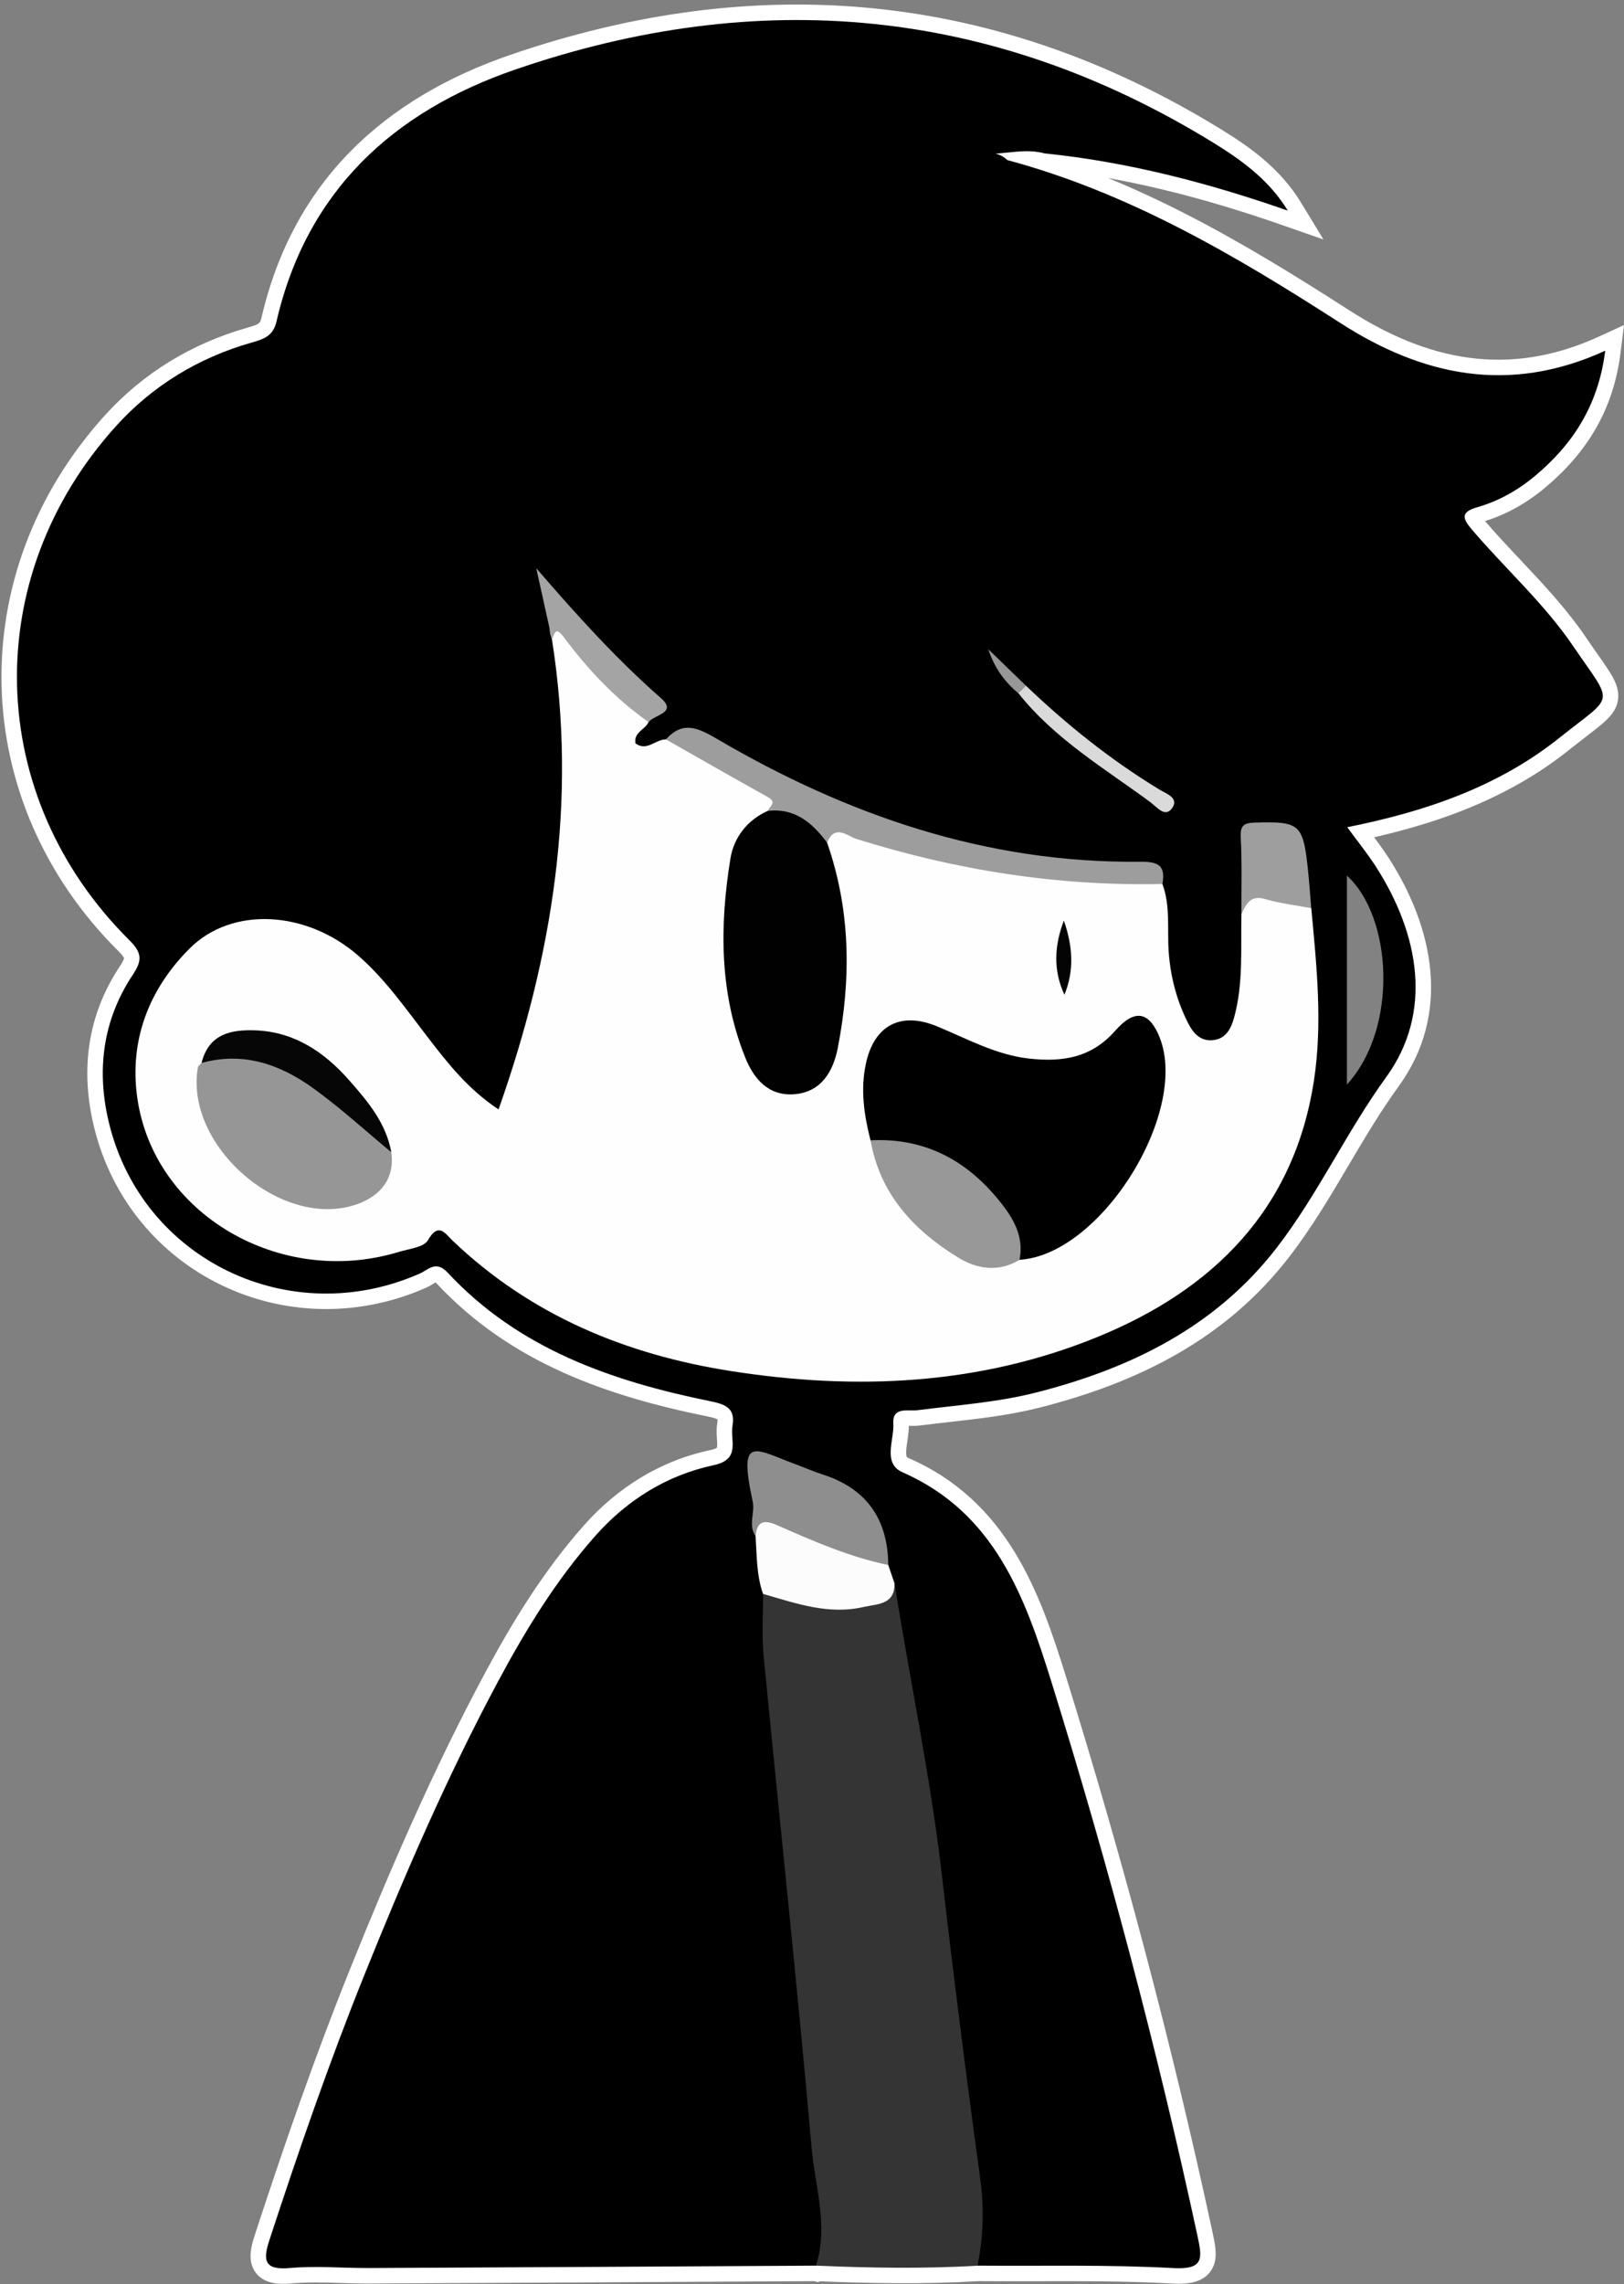 <?xml version="1.0" encoding="UTF-8"?> <svg xmlns="http://www.w3.org/2000/svg" width="318" height="447" viewBox="0 0 318 447" fill="none"><rect x="0" y="0" width="318" height="447" fill="#808080" stroke="none"/><mask id="path-1-outside-1_192_11395" maskUnits="userSpaceOnUse" x="-0.683" y="-0.08" width="319" height="448" fill="black"><rect fill="white" x="-0.683" y="-0.08" width="319" height="448"></rect><path fill-rule="evenodd" clip-rule="evenodd" d="M159.779 443.392C153.938 443.424 148.097 443.457 142.256 443.49C118.924 443.621 95.594 443.752 72.27 443.857C70.471 443.864 68.668 443.81 66.866 443.756L66.863 443.756H66.863H66.862H66.862H66.862H66.861H66.861H66.861H66.86H66.86H66.86H66.859H66.859H66.859H66.858H66.858C63.473 443.654 60.091 443.553 56.744 443.857C51.804 444.301 51.441 442.402 52.724 438.483C58.461 420.946 64.492 403.511 71.391 386.389C79.24 366.903 87.574 347.64 97.504 329.104C102.918 318.982 108.908 309.224 116.555 300.587C122.808 293.536 130.576 288.698 139.748 286.738C143.701 285.893 143.558 283.661 143.412 281.387C143.361 280.587 143.309 279.782 143.435 279.03C143.991 275.758 142.284 274.869 139.294 274.262C119.939 270.343 101.635 264.05 87.695 249.09C85.836 247.095 84.551 247.873 83.256 248.656C82.912 248.865 82.567 249.074 82.21 249.231C56.805 260.464 27.935 246.615 21.369 219.886C18.843 209.603 20.066 199.703 25.995 190.774C27.844 187.986 27.864 186.511 25.338 184.006C-2.986 155.893 -4.128 113.073 22.732 83.374C29.884 75.465 38.905 69.99 49.249 67.05C51.653 66.374 53.491 65.757 54.138 62.929C60.047 37.352 77.028 21.816 100.888 13.613C148.526 -2.761 194.347 1.35 237.581 27.927C243.107 31.321 248.521 35.231 252.168 41.221C236.622 35.796 220.863 31.685 204.539 30.018C202.136 29.352 199.684 29.606 197.355 29.848C196.54 29.933 195.739 30.016 194.961 30.058C195.76 30.272 196.552 30.647 197.256 31.331C221.096 37.726 241.975 50.029 262.522 63.252C278.371 73.445 295.382 77.303 314.322 68.636C312.989 79.314 307.979 86.971 300.513 93.193C297.21 95.951 293.422 98.082 289.271 99.264C286.058 100.183 286.301 101.395 288.149 103.557C290.514 106.337 293.016 108.995 295.519 111.652C299.955 116.363 304.391 121.075 308.059 126.467C308.919 127.732 309.69 128.83 310.366 129.795C312.847 133.333 314.066 135.071 313.823 136.572C313.588 138.022 311.99 139.25 308.85 141.664L308.849 141.665L308.848 141.666L308.846 141.668L308.845 141.668C307.856 142.429 306.714 143.307 305.413 144.347C293.483 153.883 279.321 158.792 263.805 161.883C264.462 162.783 265.111 163.643 265.745 164.482L265.747 164.485L265.748 164.486L265.748 164.486C267.039 166.198 268.266 167.823 269.371 169.53C277.987 182.904 280.603 198.158 271.441 210.785C267.777 215.834 264.626 221.162 261.486 226.473C257.891 232.553 254.31 238.61 249.986 244.2C237.985 259.716 221.378 267.818 202.822 272.535C197.14 273.975 191.338 274.63 185.537 275.285C183.603 275.504 181.669 275.722 179.74 275.97C179.328 276.023 178.853 276.016 178.365 276.009C176.641 275.984 174.756 275.956 174.922 278.586C174.979 279.513 174.827 280.547 174.672 281.591C174.286 284.209 173.889 286.896 176.77 288.152C194.791 296.051 200.741 312.638 205.893 329.184C216.984 364.843 226.591 400.935 234.46 437.472C235.409 441.887 235.874 444.21 229.692 443.867C220.715 443.368 211.713 443.387 202.707 443.406H202.706H202.706H202.705H202.705H202.704H202.704H202.704H202.703H202.703H202.702H202.702H202.702H202.701H202.701H202.7C198.94 443.414 195.178 443.422 191.417 443.392L191.41 443.387L191.407 443.402C180.879 444.017 170.362 443.837 159.834 443.394L159.82 443.402L159.78 443.392L159.779 443.392Z"></path></mask><path fill-rule="evenodd" clip-rule="evenodd" d="M159.779 443.392C153.938 443.424 148.097 443.457 142.256 443.49C118.924 443.621 95.594 443.752 72.27 443.857C70.471 443.864 68.668 443.81 66.866 443.756L66.863 443.756H66.863H66.862H66.862H66.862H66.861H66.861H66.861H66.86H66.86H66.86H66.859H66.859H66.859H66.858H66.858C63.473 443.654 60.091 443.553 56.744 443.857C51.804 444.301 51.441 442.402 52.724 438.483C58.461 420.946 64.492 403.511 71.391 386.389C79.24 366.903 87.574 347.64 97.504 329.104C102.918 318.982 108.908 309.224 116.555 300.587C122.808 293.536 130.576 288.698 139.748 286.738C143.701 285.893 143.558 283.661 143.412 281.387C143.361 280.587 143.309 279.782 143.435 279.03C143.991 275.758 142.284 274.869 139.294 274.262C119.939 270.343 101.635 264.05 87.695 249.09C85.836 247.095 84.551 247.873 83.256 248.656C82.912 248.865 82.567 249.074 82.21 249.231C56.805 260.464 27.935 246.615 21.369 219.886C18.843 209.603 20.066 199.703 25.995 190.774C27.844 187.986 27.864 186.511 25.338 184.006C-2.986 155.893 -4.128 113.073 22.732 83.374C29.884 75.465 38.905 69.99 49.249 67.05C51.653 66.374 53.491 65.757 54.138 62.929C60.047 37.352 77.028 21.816 100.888 13.613C148.526 -2.761 194.347 1.35 237.581 27.927C243.107 31.321 248.521 35.231 252.168 41.221C236.622 35.796 220.863 31.685 204.539 30.018C202.136 29.352 199.684 29.606 197.355 29.848C196.54 29.933 195.739 30.016 194.961 30.058C195.76 30.272 196.552 30.647 197.256 31.331C221.096 37.726 241.975 50.029 262.522 63.252C278.371 73.445 295.382 77.303 314.322 68.636C312.989 79.314 307.979 86.971 300.513 93.193C297.21 95.951 293.422 98.082 289.271 99.264C286.058 100.183 286.301 101.395 288.149 103.557C290.514 106.337 293.016 108.995 295.519 111.652C299.955 116.363 304.391 121.075 308.059 126.467C308.919 127.732 309.69 128.83 310.366 129.795C312.847 133.333 314.066 135.071 313.823 136.572C313.588 138.022 311.99 139.25 308.85 141.664L308.849 141.665L308.848 141.666L308.846 141.668L308.845 141.668C307.856 142.429 306.714 143.307 305.413 144.347C293.483 153.883 279.321 158.792 263.805 161.883C264.462 162.783 265.111 163.643 265.745 164.482L265.747 164.485L265.748 164.486L265.748 164.486C267.039 166.198 268.266 167.823 269.371 169.53C277.987 182.904 280.603 198.158 271.441 210.785C267.777 215.834 264.626 221.162 261.486 226.473C257.891 232.553 254.31 238.61 249.986 244.2C237.985 259.716 221.378 267.818 202.822 272.535C197.14 273.975 191.338 274.63 185.537 275.285C183.603 275.504 181.669 275.722 179.74 275.97C179.328 276.023 178.853 276.016 178.365 276.009C176.641 275.984 174.756 275.956 174.922 278.586C174.979 279.513 174.827 280.547 174.672 281.591C174.286 284.209 173.889 286.896 176.77 288.152C194.791 296.051 200.741 312.638 205.893 329.184C216.984 364.843 226.591 400.935 234.46 437.472C235.409 441.887 235.874 444.21 229.692 443.867C220.715 443.368 211.713 443.387 202.707 443.406H202.706H202.706H202.705H202.705H202.704H202.704H202.704H202.703H202.703H202.702H202.702H202.702H202.701H202.701H202.7C198.94 443.414 195.178 443.422 191.417 443.392L191.41 443.387L191.407 443.402C180.879 444.017 170.362 443.837 159.834 443.394L159.82 443.402L159.78 443.392L159.779 443.392Z" fill="#040404"></path><path d="M142.256 443.49L142.273 446.52L142.273 446.52L142.256 443.49ZM159.779 443.392L160.577 440.468L160.177 440.359L159.763 440.362L159.779 443.392ZM72.27 443.857L72.282 446.887L72.284 446.887L72.27 443.857ZM66.866 443.756L66.766 446.785L66.775 446.785L66.866 443.756ZM66.863 443.756L66.963 440.727L66.913 440.725H66.863V443.756ZM66.858 443.756L66.767 446.785L66.812 446.786H66.858V443.756ZM56.744 443.857L57.016 446.875L57.017 446.875L56.744 443.857ZM52.724 438.483L55.604 439.425L55.604 439.425L52.724 438.483ZM71.391 386.389L74.202 387.522L74.202 387.521L71.391 386.389ZM97.504 329.104L100.175 330.535L100.176 330.533L97.504 329.104ZM116.555 300.587L114.288 298.576L114.286 298.578L116.555 300.587ZM139.748 286.738L139.115 283.774L139.115 283.774L139.748 286.738ZM143.412 281.387L140.388 281.581L140.388 281.581L143.412 281.387ZM143.435 279.03L140.447 278.523L140.447 278.529L143.435 279.03ZM139.294 274.262L139.896 271.292L139.895 271.292L139.294 274.262ZM87.695 249.09L89.912 247.024L89.912 247.023L87.695 249.09ZM83.256 248.656L81.687 246.064L81.687 246.064L83.256 248.656ZM82.21 249.231L80.988 246.458L80.984 246.459L82.21 249.231ZM21.369 219.886L18.426 220.609L18.426 220.609L21.369 219.886ZM25.995 190.774L28.52 192.45L28.521 192.448L25.995 190.774ZM25.338 184.006L23.204 186.156L23.204 186.157L25.338 184.006ZM22.732 83.374L24.98 85.407L24.98 85.407L22.732 83.374ZM49.249 67.05L48.428 64.133L48.42 64.135L49.249 67.05ZM54.138 62.929L51.185 62.247L51.184 62.254L54.138 62.929ZM100.888 13.613L99.903 10.748L99.902 10.748L100.888 13.613ZM237.581 27.927L235.994 30.509L235.995 30.509L237.581 27.927ZM252.168 41.221L251.169 44.082L259.153 46.868L254.756 39.645L252.168 41.221ZM204.539 30.018L203.729 32.938L203.976 33.007L204.231 33.033L204.539 30.018ZM197.355 29.848L197.042 26.834L197.042 26.834L197.355 29.848ZM194.961 30.058L194.8 27.031L194.176 32.984L194.961 30.058ZM197.256 31.331L195.144 33.505L195.71 34.054L196.471 34.258L197.256 31.331ZM262.522 63.252L260.882 65.8L260.883 65.801L262.522 63.252ZM314.322 68.636L317.329 69.012L318.003 63.619L313.061 65.881L314.322 68.636ZM300.513 93.193L298.573 90.865L298.571 90.867L300.513 93.193ZM289.271 99.264L288.441 96.349L288.437 96.35L289.271 99.264ZM288.149 103.557L290.458 101.594L290.452 101.588L288.149 103.557ZM295.519 111.652L293.312 113.73L293.312 113.73L295.519 111.652ZM308.059 126.467L305.554 128.172L305.554 128.172L308.059 126.467ZM310.366 129.795L312.848 128.055L312.848 128.055L310.366 129.795ZM313.823 136.572L316.814 137.057L316.814 137.057L313.823 136.572ZM308.85 141.664L310.668 144.089L310.683 144.078L310.697 144.067L308.85 141.664ZM308.846 141.668L307.028 139.243L306.949 139.302L306.874 139.367L308.846 141.668ZM308.845 141.668L310.692 144.07L310.756 144.021L310.817 143.969L308.845 141.668ZM305.413 144.347L307.305 146.714L307.305 146.714L305.413 144.347ZM263.805 161.883L263.213 158.911L258.558 159.839L261.358 163.671L263.805 161.883ZM265.745 164.482L268.173 162.669L268.168 162.663L268.163 162.656L265.745 164.482ZM265.747 164.485L263.319 166.299L263.349 166.339L263.381 166.379L265.747 164.485ZM265.748 164.486L263.381 166.379L263.486 166.51L263.605 166.629L265.748 164.486ZM265.748 164.486L268.167 162.661L268.04 162.492L267.891 162.344L265.748 164.486ZM269.371 169.53L271.918 167.889L271.915 167.884L269.371 169.53ZM271.441 210.785L273.894 212.565L273.894 212.564L271.441 210.785ZM261.486 226.473L264.094 228.016L264.094 228.016L261.486 226.473ZM249.986 244.2L252.383 246.054L252.383 246.054L249.986 244.2ZM202.822 272.535L203.566 275.473L203.569 275.472L202.822 272.535ZM179.74 275.97L179.354 272.964L179.35 272.964L179.74 275.97ZM178.365 276.009L178.321 279.039L178.321 279.039L178.365 276.009ZM174.922 278.586L177.946 278.398L177.946 278.396L174.922 278.586ZM174.672 281.591L171.674 281.148L171.674 281.148L174.672 281.591ZM176.77 288.152L177.987 285.377L177.981 285.374L176.77 288.152ZM205.893 329.184L208.786 328.284L208.786 328.283L205.893 329.184ZM234.46 437.472L237.422 436.835L237.422 436.834L234.46 437.472ZM229.692 443.867L229.524 446.892L229.524 446.892L229.692 443.867ZM202.707 443.406L202.707 446.436L202.713 446.436L202.707 443.406ZM202.7 443.406V440.375L202.694 440.375L202.7 443.406ZM191.417 443.392L189.621 445.833L190.412 446.414L191.393 446.422L191.417 443.392ZM191.41 443.387L193.206 440.946L189.375 438.127L188.439 442.79L191.41 443.387ZM191.407 443.402L191.584 446.427L193.918 446.291L194.378 443.999L191.407 443.402ZM159.834 443.394L159.962 440.367L159.131 440.332L158.399 440.725L159.834 443.394ZM159.82 443.402L159.086 446.342L160.223 446.626L161.255 446.071L159.82 443.402ZM159.78 443.392L158.982 446.316L159.014 446.324L159.046 446.332L159.78 443.392ZM142.273 446.52C148.114 446.487 153.955 446.455 159.796 446.422L159.763 440.362C153.921 440.394 148.08 440.427 142.239 440.459L142.273 446.52ZM72.284 446.887C95.61 446.782 118.942 446.651 142.273 446.52L142.239 440.459C118.907 440.59 95.578 440.721 72.256 440.826L72.284 446.887ZM66.775 446.785C68.569 446.839 70.423 446.894 72.282 446.887L72.258 440.826C70.519 440.833 68.767 440.781 66.957 440.727L66.775 446.785ZM66.763 446.785L66.766 446.785L66.966 440.727L66.963 440.727L66.763 446.785ZM66.863 446.786H66.863V440.725H66.863V446.786ZM66.862 446.786H66.863V440.725H66.862V446.786ZM66.862 446.786H66.862V440.725H66.862V446.786ZM66.862 446.786H66.862V440.725H66.862V446.786ZM66.861 446.786H66.862V440.725H66.861V446.786ZM66.861 446.786H66.861V440.725H66.861V446.786ZM66.861 446.786H66.861V440.725H66.861V446.786ZM66.86 446.786H66.861V440.725H66.86V446.786ZM66.86 446.786H66.86V440.725H66.86V446.786ZM66.86 446.786H66.86V440.725H66.86V446.786ZM66.859 446.786H66.86V440.725H66.859V446.786ZM66.859 446.786H66.859V440.725H66.859V446.786ZM66.859 446.786H66.859V440.725H66.859V446.786ZM66.858 446.786H66.859V440.725H66.858V446.786ZM66.858 446.786H66.858V440.725H66.858V446.786ZM57.017 446.875C60.152 446.591 63.35 446.683 66.767 446.785L66.948 440.727C63.595 440.626 60.03 440.516 56.471 440.838L57.017 446.875ZM49.844 437.54C49.499 438.592 49.2 439.695 49.099 440.749C49 441.789 49.057 443.13 49.805 444.37C50.605 445.697 51.869 446.384 53.118 446.696C54.301 446.991 55.636 446.999 57.016 446.875L56.472 440.838C55.383 440.936 54.82 440.874 54.585 440.815C54.488 440.791 54.527 440.786 54.633 440.856C54.752 440.935 54.89 441.066 54.996 441.242C55.195 441.573 55.094 441.732 55.133 441.327C55.17 440.937 55.307 440.333 55.604 439.425L49.844 437.54ZM68.58 385.257C61.645 402.468 55.59 419.976 49.843 437.54L55.604 439.425C61.332 421.917 67.339 404.554 74.202 387.522L68.58 385.257ZM94.832 327.673C84.827 346.351 76.445 365.731 68.58 385.257L74.202 387.521C82.035 368.076 90.321 348.929 100.175 330.535L94.832 327.673ZM114.286 298.578C106.415 307.468 100.296 317.459 94.832 327.674L100.176 330.533C105.54 320.504 111.401 310.979 118.824 302.596L114.286 298.578ZM139.115 283.774C129.249 285.882 120.926 291.091 114.288 298.576L118.822 302.598C124.69 295.981 131.903 291.513 140.381 289.701L139.115 283.774ZM140.388 281.581C140.427 282.185 140.448 282.572 140.431 282.909C140.414 283.223 140.369 283.322 140.369 283.322C140.369 283.322 140.369 283.321 140.37 283.319C140.371 283.317 140.373 283.315 140.375 283.312C140.378 283.306 140.382 283.301 140.384 283.299C140.39 283.292 140.376 283.311 140.317 283.351C140.188 283.438 139.849 283.617 139.115 283.774L140.381 289.701C142.903 289.163 144.884 287.99 145.866 285.875C146.692 284.095 146.497 282.133 146.436 281.193L140.388 281.581ZM140.447 278.529C140.252 279.689 140.341 280.856 140.388 281.581L146.436 281.193C146.38 280.318 146.366 279.876 146.424 279.532L140.447 278.529ZM138.692 277.233C139.373 277.371 139.852 277.5 140.193 277.632C140.533 277.762 140.61 277.847 140.587 277.825C140.571 277.809 140.543 277.776 140.517 277.732C140.492 277.687 140.488 277.662 140.491 277.676C140.501 277.719 140.543 277.96 140.447 278.523L146.423 279.538C146.795 277.347 146.516 275.127 144.801 273.468C143.371 272.085 141.376 271.593 139.896 271.292L138.692 277.233ZM85.478 251.155C100.067 266.812 119.13 273.271 138.692 277.233L139.895 271.292C120.748 267.415 103.203 261.288 89.912 247.024L85.478 251.155ZM84.825 251.249C84.993 251.147 85.119 251.072 85.239 251.004C85.355 250.938 85.437 250.896 85.497 250.868C85.621 250.811 85.584 250.848 85.446 250.856C85.374 250.861 85.294 250.856 85.217 250.84C85.14 250.825 85.091 250.804 85.075 250.796C85.053 250.785 85.19 250.847 85.478 251.156L89.912 247.023C88.601 245.617 86.996 244.691 85.082 244.806C83.484 244.903 82.185 245.763 81.687 246.064L84.825 251.249ZM83.432 252.004C83.999 251.754 84.513 251.438 84.825 251.249L81.687 246.064C81.31 246.292 81.134 246.393 80.988 246.458L83.432 252.004ZM18.426 220.609C25.453 249.218 56.353 263.977 83.435 252.003L80.984 246.459C57.257 256.95 30.416 244.012 24.312 219.163L18.426 220.609ZM23.471 189.097C17.015 198.818 15.724 209.607 18.426 220.609L24.312 219.163C21.963 209.598 23.116 200.588 28.52 192.45L23.471 189.097ZM23.204 186.157C24.346 187.29 24.294 187.621 24.286 187.517C24.281 187.458 24.346 187.776 23.469 189.099L28.521 192.448C29.492 190.983 30.492 189.17 30.328 187.05C30.161 184.885 28.856 183.226 27.473 181.854L23.204 186.157ZM20.485 81.342C-7.458 112.237 -6.273 156.9 23.204 186.156L27.473 181.855C0.301 154.886 -0.797 113.908 24.98 85.407L20.485 81.342ZM48.42 64.135C37.555 67.223 28.034 72.992 20.485 81.342L24.98 85.407C31.734 77.938 40.255 72.757 50.077 69.965L48.42 64.135ZM51.184 62.254C51.01 63.015 50.775 63.201 50.608 63.319C50.256 63.566 49.7 63.775 48.428 64.133L50.07 69.967C51.202 69.649 52.767 69.211 54.097 68.274C55.612 67.208 56.62 65.671 57.092 63.604L51.184 62.254ZM99.902 10.748C75.251 19.222 57.373 35.464 51.185 62.247L57.091 63.611C62.721 39.24 78.805 24.409 101.873 16.479L99.902 10.748ZM239.168 25.346C195.126 -1.728 148.358 -5.908 99.903 10.748L101.873 16.479C148.695 0.385 193.567 4.428 235.994 30.509L239.168 25.346ZM254.756 39.645C250.72 33.015 244.786 28.796 239.167 25.345L235.995 30.509C241.428 33.846 246.322 37.446 249.579 42.797L254.756 39.645ZM204.231 33.033C220.252 34.669 235.771 38.709 251.169 44.082L253.166 38.36C237.472 32.884 221.475 28.701 204.847 27.003L204.231 33.033ZM197.668 32.862C200.089 32.611 201.967 32.45 203.729 32.938L205.349 27.098C202.305 26.253 199.278 26.602 197.042 26.834L197.668 32.862ZM195.123 33.084C195.99 33.038 196.868 32.946 197.668 32.862L197.042 26.834C196.212 26.92 195.488 26.995 194.8 27.031L195.123 33.084ZM199.368 29.158C198.22 28.043 196.935 27.449 195.747 27.131L194.176 32.984C194.584 33.094 194.884 33.252 195.144 33.505L199.368 29.158ZM264.162 60.704C243.585 47.461 222.368 34.929 198.041 28.404L196.471 34.258C219.823 40.522 240.366 52.597 260.882 65.8L264.162 60.704ZM313.061 65.881C295.306 74.006 279.397 70.501 264.161 60.703L260.883 65.801C277.345 76.388 295.458 80.601 315.583 71.392L313.061 65.881ZM302.454 95.521C310.41 88.889 315.886 80.57 317.329 69.012L311.315 68.261C310.092 78.057 305.547 85.052 298.573 90.865L302.454 95.521ZM290.1 102.179C294.71 100.866 298.87 98.513 302.456 95.519L298.571 90.867C295.551 93.388 292.134 95.298 288.441 96.349L290.1 102.179ZM290.452 101.588C290.254 101.355 290.098 101.161 289.979 100.998C289.858 100.833 289.793 100.726 289.761 100.668C289.729 100.607 289.756 100.642 289.785 100.759C289.817 100.885 289.853 101.12 289.805 101.422C289.754 101.737 289.63 102.012 289.481 102.22C289.343 102.413 289.22 102.5 289.204 102.511C289.189 102.521 289.241 102.484 289.402 102.416C289.56 102.349 289.788 102.268 290.104 102.178L288.437 96.35C287.506 96.617 286.554 96.975 285.757 97.526C284.905 98.115 284.043 99.068 283.82 100.467C283.614 101.752 284.049 102.842 284.424 103.54C284.812 104.259 285.34 104.935 285.846 105.527L290.452 101.588ZM297.725 109.575C295.214 106.908 292.764 104.305 290.458 101.594L285.841 105.521C288.263 108.368 290.819 111.081 293.312 113.73L297.725 109.575ZM310.565 124.763C306.74 119.139 302.134 114.257 297.725 109.575L293.312 113.73C297.775 118.469 302.043 123.01 305.554 128.172L310.565 124.763ZM312.848 128.055C312.171 127.09 311.412 126.007 310.565 124.763L305.554 128.172C306.427 129.456 307.209 130.571 307.885 131.535L312.848 128.055ZM316.814 137.057C317.102 135.282 316.449 133.721 315.772 132.489C315.089 131.244 314.046 129.764 312.848 128.055L307.885 131.535C309.168 133.364 309.974 134.523 310.46 135.406C310.952 136.303 310.787 136.362 310.831 136.088L316.814 137.057ZM310.697 144.067C312.21 142.904 313.555 141.875 314.527 140.94C315.493 140.011 316.537 138.768 316.814 137.057L310.831 136.088C310.873 135.826 311.001 135.922 310.325 136.573C309.653 137.218 308.63 138.011 307.003 139.262L310.697 144.067ZM310.668 144.089L310.668 144.089L307.032 139.24L307.031 139.24L310.668 144.089ZM310.666 144.09L310.668 144.089L307.031 139.24L307.029 139.242L310.666 144.09ZM310.664 144.092L310.666 144.09L307.029 139.242L307.028 139.243L310.664 144.092ZM310.817 143.969L310.818 143.968L306.874 139.367L306.873 139.367L310.817 143.969ZM307.305 146.714C308.581 145.694 309.703 144.831 310.692 144.07L306.998 139.266C306.009 140.026 304.846 140.92 303.52 141.98L307.305 146.714ZM264.397 164.855C280.149 161.717 294.843 156.675 307.305 146.714L303.521 141.98C292.122 151.091 278.492 155.867 263.213 158.911L264.397 164.855ZM268.163 162.656C267.528 161.815 266.893 160.973 266.252 160.096L261.358 163.671C262.031 164.593 262.694 165.471 263.326 166.308L268.163 162.656ZM268.175 162.672L268.173 162.669L263.316 166.295L263.319 166.299L268.175 162.672ZM268.114 162.593L268.113 162.592L263.381 166.379L263.381 166.379L268.114 162.593ZM267.891 162.344L267.891 162.343L263.605 166.629L263.605 166.629L267.891 162.344ZM271.915 167.884C270.741 166.069 269.446 164.356 268.167 162.661L263.329 166.312C264.633 168.039 265.792 169.577 266.826 171.176L271.915 167.884ZM273.894 212.564C284.082 198.524 280.896 181.824 271.918 167.889L266.823 171.171C275.079 183.985 277.125 197.791 268.989 209.005L273.894 212.564ZM264.094 228.016C267.246 222.685 270.327 217.48 273.894 212.565L268.989 209.005C265.227 214.188 262.006 219.639 258.877 224.931L264.094 228.016ZM252.383 246.054C256.841 240.29 260.516 234.068 264.094 228.016L258.877 224.931C255.267 231.037 251.778 236.93 247.589 242.346L252.383 246.054ZM203.569 275.472C222.503 270.659 239.822 262.295 252.383 246.054L247.589 242.346C236.149 257.138 220.254 264.977 202.075 269.598L203.569 275.472ZM185.877 278.297C191.645 277.645 197.651 276.971 203.566 275.473L202.078 269.597C196.628 270.978 191.032 271.615 185.197 272.274L185.877 278.297ZM180.126 278.975C182.028 278.731 183.94 278.515 185.877 278.297L185.197 272.274C183.267 272.492 181.31 272.713 179.354 272.964L180.126 278.975ZM178.321 279.039C178.749 279.045 179.458 279.062 180.13 278.975L179.35 272.964C179.197 272.984 178.957 272.987 178.409 272.979L178.321 279.039ZM177.946 278.396C177.926 278.073 177.992 278.153 177.867 278.407C177.801 278.54 177.703 278.679 177.574 278.803C177.447 278.923 177.326 278.995 177.243 279.035C177.164 279.073 177.122 279.08 177.143 279.076C177.164 279.071 177.221 279.06 177.33 279.051C177.437 279.042 177.571 279.036 177.743 279.035C177.917 279.033 178.099 279.036 178.321 279.039L178.409 272.979C178.009 272.973 177.415 272.962 176.823 273.011C176.234 273.061 175.43 273.184 174.627 273.568C173.755 273.985 172.943 274.684 172.428 275.733C171.942 276.721 171.835 277.783 171.897 278.776L177.946 278.396ZM177.67 282.034C177.812 281.071 178.027 279.704 177.946 278.398L171.897 278.774C171.931 279.323 171.841 280.022 171.674 281.148L177.67 282.034ZM177.981 285.374C177.66 285.234 177.58 285.124 177.572 285.115C177.562 285.101 177.514 285.039 177.476 284.834C177.434 284.606 177.418 284.268 177.454 283.764C177.491 283.256 177.57 282.71 177.67 282.034L171.674 281.148C171.501 282.321 171.194 284.183 171.515 285.93C171.69 286.881 172.059 287.89 172.772 288.815C173.489 289.745 174.439 290.442 175.559 290.93L177.981 285.374ZM208.786 328.283C203.662 311.826 197.403 293.888 177.987 285.377L175.554 290.928C192.179 298.215 197.82 313.451 202.999 330.085L208.786 328.283ZM237.422 436.834C229.533 400.203 219.903 364.022 208.786 328.284L202.999 330.084C214.066 365.663 223.649 401.668 231.497 438.11L237.422 436.834ZM229.524 446.892C231.194 446.985 232.73 446.924 234.033 446.541C235.447 446.125 236.737 445.275 237.468 443.795C238.114 442.486 238.099 441.104 238.001 440.091C237.9 439.048 237.649 437.89 237.422 436.835L231.497 438.11C231.745 439.262 231.908 440.05 231.968 440.674C232.031 441.326 231.924 441.332 232.033 441.112C232.225 440.722 232.532 440.665 232.323 440.726C232.005 440.82 231.28 440.92 229.86 440.841L229.524 446.892ZM202.713 446.436C211.734 446.417 220.648 446.399 229.524 446.892L229.86 440.841C220.781 440.336 211.692 440.356 202.7 440.375L202.713 446.436ZM202.706 446.436H202.707V440.375H202.706V446.436ZM202.706 446.436H202.706V440.375H202.706V446.436ZM202.705 446.436H202.706V440.375H202.705V446.436ZM202.705 446.436H202.705V440.375H202.705V446.436ZM202.704 446.436H202.705V440.375H202.704V446.436ZM202.704 446.436H202.704V440.375H202.704V446.436ZM202.704 446.436H202.704V440.375H202.704V446.436ZM202.703 446.436H202.704V440.375H202.703V446.436ZM202.703 446.436H202.703V440.375H202.703V446.436ZM202.702 446.436H202.703V440.375H202.702V446.436ZM202.702 446.436H202.702V440.375H202.702V446.436ZM202.702 446.436H202.702V440.375H202.702V446.436ZM202.701 446.436H202.702V440.375H202.701V446.436ZM202.701 446.436H202.701V440.375H202.701V446.436ZM202.7 446.436H202.701V440.375H202.7V446.436ZM191.393 446.422C195.172 446.452 198.948 446.444 202.707 446.436L202.694 440.375C198.931 440.383 195.184 440.391 191.441 440.362L191.393 446.422ZM189.614 445.828L189.621 445.833L193.213 440.951L193.206 440.946L189.614 445.828ZM194.378 443.999L194.381 443.983L188.439 442.79L188.436 442.806L194.378 443.999ZM159.707 446.422C170.278 446.867 180.91 447.051 191.584 446.427L191.23 440.377C180.848 440.983 170.445 440.808 159.962 440.367L159.707 446.422ZM161.255 446.071L161.269 446.063L158.399 440.725L158.385 440.733L161.255 446.071ZM159.046 446.332L159.086 446.342L160.554 440.462L160.514 440.452L159.046 446.332ZM158.982 446.316L158.982 446.316L160.577 440.468L160.577 440.468L158.982 446.316Z" fill="white" mask="url(#path-1-outside-1_192_11395)"></path><path d="M159.779 443.392C130.606 443.554 101.433 443.725 72.27 443.857C67.088 443.877 61.876 443.392 56.744 443.857C51.804 444.301 51.441 442.402 52.724 438.483C58.461 420.946 64.492 403.511 71.391 386.389C79.24 366.903 87.574 347.64 97.504 329.104C102.918 318.982 108.908 309.224 116.555 300.587C122.808 293.536 130.576 288.697 139.748 286.738C145.092 285.596 142.95 281.919 143.435 279.03C143.991 275.757 142.284 274.869 139.294 274.262C119.939 270.343 101.635 264.05 87.695 249.09C85.341 246.564 83.907 248.483 82.21 249.231C56.805 260.464 27.935 246.615 21.369 219.886C18.843 209.603 20.066 199.703 25.995 190.774C27.844 187.986 27.864 186.511 25.338 184.006C-2.986 155.893 -4.128 113.073 22.732 83.374C29.884 75.465 38.905 69.99 49.249 67.05C51.653 66.374 53.491 65.757 54.138 62.929C60.047 37.352 77.028 21.816 100.888 13.613C148.526 -2.761 194.347 1.35 237.581 27.927C243.107 31.321 248.521 35.231 252.168 41.221C236.622 35.796 220.863 31.685 204.539 30.018C199.66 28.665 194.579 31.109 190.74 29.533C192.215 30.008 195.135 29.271 197.256 31.331C221.096 37.726 241.975 50.029 262.522 63.252C278.371 73.445 295.382 77.303 314.322 68.636C312.989 79.314 307.979 86.971 300.514 93.193C297.21 95.951 293.422 98.082 289.271 99.264C286.058 100.183 286.301 101.395 288.149 103.557C294.705 111.265 302.322 118.033 308.059 126.467C316.08 138.256 316.292 135.65 305.413 144.347C293.483 153.883 279.321 158.792 263.805 161.883C265.805 164.621 267.724 166.985 269.371 169.53C277.987 182.904 280.603 198.158 271.441 210.785C263.582 221.613 258.087 233.725 249.986 244.2C237.985 259.716 221.378 267.818 202.822 272.535C195.246 274.454 187.458 274.98 179.74 275.97C177.871 276.212 174.709 275.212 174.922 278.586C175.124 281.839 172.74 286.394 176.77 288.152C194.791 296.051 200.741 312.638 205.893 329.184C216.984 364.843 226.591 400.935 234.46 437.472C235.409 441.887 235.874 444.21 229.692 443.867C216.964 443.16 204.186 443.493 191.417 443.392C190.145 442.452 188.882 441.493 189.134 439.634C190.68 428.189 187.266 417.189 186.114 405.996C182.831 374.217 177.952 342.67 172.689 311.173C172.295 309.729 171.568 308.355 171.709 306.789C171.325 294.859 165.446 289.233 153.476 289.314C151.577 289.324 150.334 290.182 150.526 292.031C150.85 295.102 149.456 298.183 150.678 301.223C150.981 304.9 151.617 308.547 151.547 312.254C152.91 331.609 155.224 350.892 157.315 370.166C159.587 391.177 160.759 412.279 163.396 433.25C163.891 437.2 164.093 441.109 159.82 443.402L159.779 443.392Z" fill="black"></path><path d="M175.164 309.85C178.154 328.801 182.185 347.589 184.397 366.671C186.69 386.521 189.195 406.34 191.912 426.139C192.72 432.008 192.559 437.675 191.407 443.402C180.861 444.018 170.325 443.836 159.779 443.392C162.274 435.604 159.587 427.927 158.921 420.3C156.092 388.228 152.648 356.206 149.536 324.154C149.142 320.113 149.435 316.002 149.405 311.921C150.678 310.598 152.112 309.769 154.042 310.335C161.123 312.426 168.154 311.769 175.154 309.85H175.164Z" fill="#343434"></path><path d="M227.611 172.995C229.217 177.288 228.53 181.824 228.843 186.238C229.197 191.178 230.409 195.804 232.631 200.198C233.651 202.219 235.076 203.845 237.581 203.552C240.096 203.259 241.066 201.249 241.652 199.138C243.49 192.491 242.935 185.652 243.086 178.874C243.753 176.642 243.258 173.682 246.672 173.197C250.996 172.571 254.471 173.834 256.764 177.743C257.814 188.986 259.006 200.32 257.279 211.512C253.41 236.725 237.52 252.423 214.883 261.656C191.781 271.081 167.618 272.151 143.152 268.323C122.505 265.09 103.918 257.403 88.594 242.766C87.149 241.382 85.866 239.109 83.806 242.706C82.998 244.11 80.078 244.392 78.068 245.009C54.895 252.049 30.167 237.655 26.894 214.926C25.257 203.603 29.177 193.592 37.086 185.662C45.46 177.268 60.057 178.207 70.169 187.036C75.492 191.683 79.502 197.471 83.785 203.027C87.685 208.098 91.624 213.138 97.624 217.118C108.261 186.976 113.05 156.671 108.09 125.205C107.716 123.902 107.201 122.477 108.463 121.457C109.534 120.599 110.868 121.043 111.555 122.003C115.848 128.043 121.535 132.761 126.606 138.054C127.474 138.963 127.515 140.155 126.99 141.317C126.333 142.812 124.02 143.307 124.444 145.489C126.687 147.125 128.374 144.66 130.384 144.711C133.222 143.721 135.626 144.65 138.091 146.135C142.021 148.509 145.829 151.135 150.001 153.045C154.011 154.883 154.486 157.338 152.284 160.792C147.213 164.57 144.98 169.692 145.112 175.955C145.283 183.905 144.455 191.905 146.384 199.764C147.96 206.199 150.9 209.906 154.557 209.906C158.294 209.906 161.183 206.381 162.193 199.532C163.658 189.622 162.709 179.763 160.557 170.005C160.062 167.773 158.85 165.55 160.476 163.277C162.537 159.611 165.638 160.469 168.658 161.469C179.568 165.065 190.609 168.066 202.054 169.359C208.297 170.066 214.489 171.197 220.843 170.934C223.196 170.843 225.873 170.662 227.611 173.015V172.995Z" fill="#FEFEFE"></path><path d="M227.611 172.995C207.166 173.45 187.266 170.308 167.78 164.207C165.931 163.631 163.446 161.166 161.961 164.924C157.123 164.651 153.264 162.54 150.334 158.701C150.658 157.802 152.254 157.045 150.365 155.994C143.678 152.277 137.041 148.469 130.384 144.701C133.677 141.094 136.506 142.327 140.334 144.569C165.871 159.54 193.165 168.954 223.156 168.641C226.843 168.601 228.268 169.348 227.611 173.005V172.995Z" fill="#9D9D9D"></path><path d="M147.96 300.638C146.435 298.486 147.879 296.092 147.385 293.829C144.516 280.576 147.708 283.586 156.092 286.677C157.728 287.283 159.335 287.991 160.991 288.526C169.551 291.24 173.864 297.159 173.931 306.284C171.982 309.658 169.254 307.779 166.82 307.254C160.264 305.84 154.688 301.597 147.96 300.648V300.638Z" fill="#8E8E8E"></path><path d="M147.961 300.638C148.223 297.637 149.627 297.355 152.203 298.496C159.254 301.597 166.325 304.698 173.932 306.274L175.154 309.85C175.265 314.113 171.719 313.881 169.143 314.477C162.285 316.083 155.86 313.79 149.405 311.921C148.122 308.264 148.203 304.426 147.951 300.638H147.961Z" fill="#FCFCFC"></path><path d="M263.744 171.358C272.623 179.419 273.876 201.158 263.744 212.249V171.358Z" fill="#828282"></path><path d="M256.764 177.733C253.744 177.157 250.663 176.803 247.723 175.945C244.814 175.096 244.036 176.955 243.086 178.874C243.066 173.894 243.218 168.904 242.955 163.934C242.834 161.58 243.48 161.045 245.753 160.984C254.4 160.722 255.138 161.247 256.067 169.763C256.36 172.409 256.532 175.076 256.754 177.733H256.764Z" fill="#9E9E9E"></path><path d="M126.99 141.307C120.495 136.741 115.121 131.033 110.413 124.71C108.868 122.629 108.595 123.76 108.1 125.195C107.07 120.528 106.039 115.871 105.009 111.204C112.787 120.215 120.586 128.872 129.414 136.62C132.717 139.519 128.101 139.852 127 141.307H126.99Z" fill="#A4A4A4"></path><path d="M200.913 134.205C208.913 141.862 217.52 148.731 226.995 154.499C228.318 155.307 230.975 156.146 229.49 158.186C228.106 160.075 226.57 157.954 225.237 156.974C216.237 150.347 206.519 144.61 199.428 135.68C199.195 134.458 199.69 133.953 200.923 134.205H200.913Z" fill="#DADADA"></path><path d="M200.913 134.205C200.418 134.7 199.923 135.195 199.418 135.68C196.71 133.438 194.7 130.67 193.529 127.063C195.983 129.447 198.448 131.821 200.903 134.205H200.913Z" fill="#979797"></path><path d="M170.456 223.159C169.204 218.23 168.456 213.29 169.547 208.189C171.133 200.724 176.285 197.905 183.406 200.825C189.316 203.249 194.932 206.421 201.468 207.158C207.983 207.896 213.681 207.047 218.368 201.724C222.085 197.501 224.792 197.966 226.792 202.35C233.429 216.896 215.772 245.605 199.619 246.544C197.791 246.211 197.387 244.696 196.75 243.261C192.629 233.998 185.77 228.058 175.679 226.169C173.547 225.775 171.446 225.462 170.456 223.149V223.159Z" fill="black"></path><path d="M150.334 158.701C155.658 158.075 159.062 161.025 161.961 164.924C166.578 178.116 166.679 191.612 164.042 205.118C163.184 209.522 160.891 213.775 155.446 214.149C150.334 214.502 147.536 210.977 145.91 206.916C140.859 194.299 140.89 181.147 143.031 167.995C143.698 163.924 146.274 160.53 150.324 158.691L150.334 158.701Z" fill="#010101"></path><path d="M76.614 225.482C77.381 230.826 74.29 234.109 69.947 235.655C55.259 240.857 36.097 224.28 38.743 208.906C38.804 208.583 39.218 208.31 39.46 208.017C41.804 204.421 45.39 204.36 49.016 204.885C61.906 206.764 69.785 215.431 76.604 225.482H76.614Z" fill="#969696"></path><path d="M170.457 223.159C181.417 222.614 189.791 227.341 196.327 235.826C198.761 238.978 200.478 242.372 199.63 246.554C195.518 249.029 191.336 248.383 187.599 246.089C178.912 240.756 172.305 233.685 170.467 223.159H170.457Z" fill="#989898"></path><path d="M76.614 225.482C71.533 221.29 66.664 216.805 61.33 212.967C54.855 208.3 47.643 205.744 39.471 208.027C40.875 202.198 45.491 201.431 50.269 201.653C57.663 201.996 63.452 205.875 68.219 211.239C71.916 215.411 75.573 219.704 76.624 225.482H76.614Z" fill="#060606"></path><path d="M208.317 180.167C210.014 184.996 210.428 189.834 208.428 194.673C206.176 189.844 206.469 185.006 208.317 180.167Z" fill="#040404"></path></svg> 